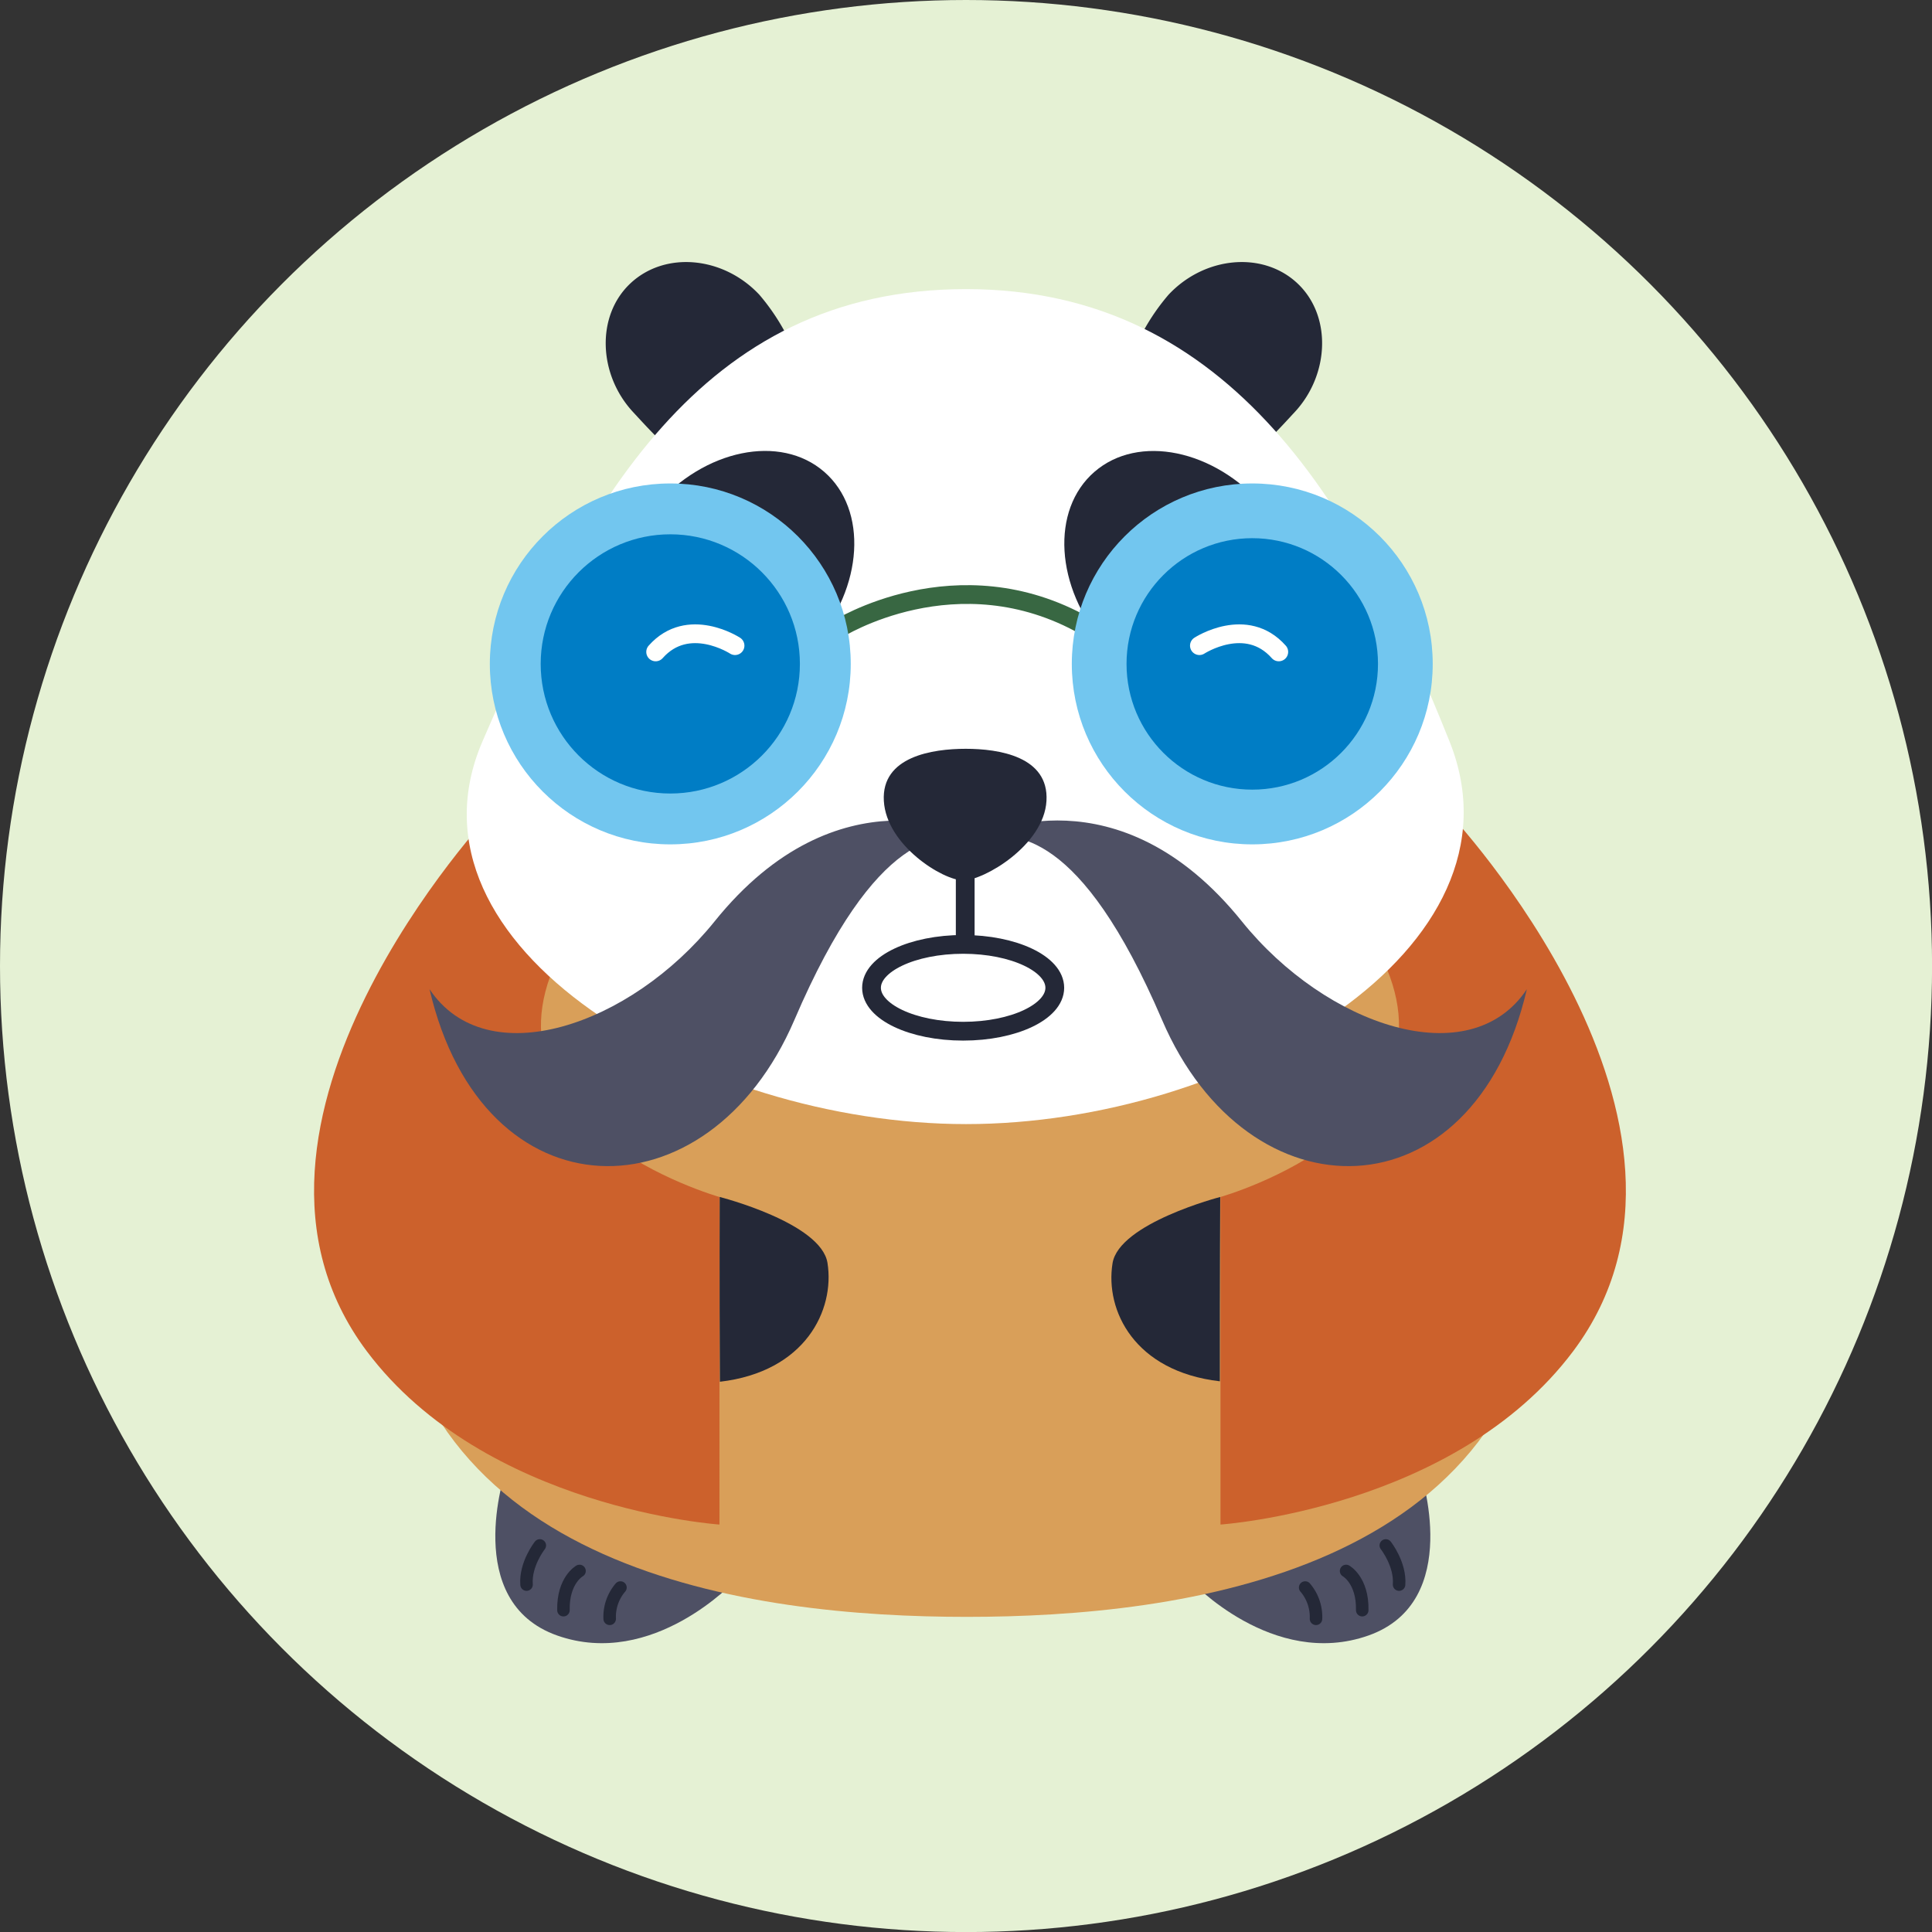 <svg xmlns="http://www.w3.org/2000/svg" viewBox="0 0 308.87 308.87"><rect x="0" y="0" width="308.87" height="308.87" fill="#333333" stroke="none"/><defs><style>.cls-1{fill:#e5f1d4;}.cls-2{fill:#4e5064;}.cls-12,.cls-3,.cls-8,.cls-9{fill:none;stroke-linecap:round;stroke-linejoin:round;}.cls-3,.cls-9{stroke:#242837;}.cls-3{stroke-width:2px;}.cls-4{fill:#d99f59;}.cls-5{fill:#cc612c;}.cls-6{fill:#242837;}.cls-7{fill:#fff;}.cls-8{stroke:#386742;}.cls-12,.cls-8,.cls-9{stroke-width:3px;}.cls-10{fill:#72c6ef;}.cls-11{fill:#007dc5;}.cls-12{stroke:#fffffe;}</style></defs><g id="Слой_2" data-name="Слой 2"><g id="Layer_1" data-name="Layer 1"><circle class="cls-1" cx="154.44" cy="154.44" r="154.44"/><path class="cls-2" d="M117.55,252.66s-13.14,14.22-28.47,8.81-8.27-26.23-8.27-26.23Z"/><path class="cls-3" d="M99.19,253.8a7.19,7.19,0,0,0-1.72,5"/><path class="cls-3" d="M92.65,251.15s-2.67,1.48-2.57,6.27"/><path class="cls-3" d="M86.3,247.07s-2.37,3-2.12,6.26"/><path class="cls-2" d="M190.3,252.66s13.14,14.22,28.47,8.81,8.28-26.23,8.28-26.23Z"/><path class="cls-3" d="M208.66,253.8a7.23,7.23,0,0,1,1.73,5"/><path class="cls-3" d="M215.2,251.15s2.68,1.48,2.58,6.27"/><path class="cls-3" d="M221.55,247.07s2.37,3,2.12,6.26"/><path class="cls-4" d="M155.46,110.3v-.51l-1,.25-1-.25v.51c-14,3.7-95.13,27.81-91.7,88.94,2.93,52.21,58.6,59.25,92.78,59.25s89.75-7,92.67-59.25C250.59,138.11,169.46,114,155.46,110.3Z"/><path class="cls-5" d="M231.51,129.85s47.14,49.93,20,86.16c-18.91,25.21-56.39,27.72-56.39,27.72V191.36s41.16-11.6,24.62-40.48C207,128.69,231.51,129.85,231.51,129.85Z"/><path class="cls-6" d="M195.08,191.36s-16.2,4.2-17.22,10.61c-1.21,7.54,3.5,17.28,17.16,18.86C195,204.54,195.08,191.36,195.08,191.36Z"/><path class="cls-5" d="M78.63,129.85s-47.14,49.93-20,86.16c18.91,25.21,56.39,27.72,56.39,27.72V191.36s-41.16-11.6-24.62-40.48C103.15,128.69,78.63,129.85,78.63,129.85Z"/><path class="cls-6" d="M115.06,191.36s16.2,4.12,17.23,10.54c1.2,7.54-3.54,17.41-17.2,19C115,204.82,115.06,191.36,115.06,191.36Z"/><path class="cls-6" d="M110.51,74.42c-3.1-1.66-7.45-6.56-9.26-8.5-5.61-6-6-15.45-.44-20.64S115.65,41,121.38,47.1a34.21,34.21,0,0,1,6.78,12.41"/><path class="cls-6" d="M197.7,74.42c3.09-1.66,7.44-6.56,9.25-8.5,5.61-6,6-15.45.45-20.64S192.56,41,186.83,47.1a33.91,33.91,0,0,0-6.78,12.41"/><path class="cls-7" d="M231.74,118.54c13.3,33.21-34.61,61.17-77.3,61.17s-91.51-28.29-77.31-61.17c16.3-37.74,34.61-72.32,77.31-72.32S217,81.68,231.74,118.54Z"/><ellipse class="cls-6" cx="117.41" cy="91.98" rx="21.91" ry="16.82" transform="translate(-29 120.45) rotate(-49.08)"/><ellipse class="cls-6" cx="189.32" cy="91.98" rx="16.82" ry="21.91" transform="translate(-13.98 146.49) rotate(-40.92)"/><path class="cls-8" d="M133.86,100.61s19.12-12.16,39.64-.52"/><ellipse class="cls-9" cx="153.98" cy="157.92" rx="14.65" ry="6.94"/><path class="cls-2" d="M155.51,133.57s-21.47-10.9-41.29,13.76C100.78,164,77.81,171.85,68.67,158.14c8.52,36.7,44.56,37,58.33,4.92C140.17,132.32,150.57,133.46,155.51,133.57Z"/><path class="cls-2" d="M157.27,133.57s21.46-10.9,41.29,13.76C212,164,235,171.85,244.1,158.14c-8.52,36.7-44.56,37-58.32,4.92C172.6,132.32,162.21,133.46,157.27,133.57Z"/><line class="cls-9" x1="154.31" y1="139.19" x2="154.31" y2="150.72"/><path class="cls-6" d="M154,140.75c-3.26,0-12.29-5.6-12.7-12.71s7.81-8.33,13.09-8.33,13.32,1.22,12.91,8.33S157.28,140.75,154,140.75Z"/><circle class="cls-10" cx="107.16" cy="106.14" r="28.85"/><circle class="cls-11" cx="107.16" cy="106.14" r="20.72"/><circle class="cls-10" cx="200.2" cy="106.14" r="28.85"/><circle class="cls-11" cx="200.2" cy="106.14" r="20.1"/><path class="cls-12" d="M191.75,103.22s7.48-4.88,12.69,1"/><path class="cls-12" d="M117.51,103.22s-7.48-4.88-12.69,1"/></g></g></svg>